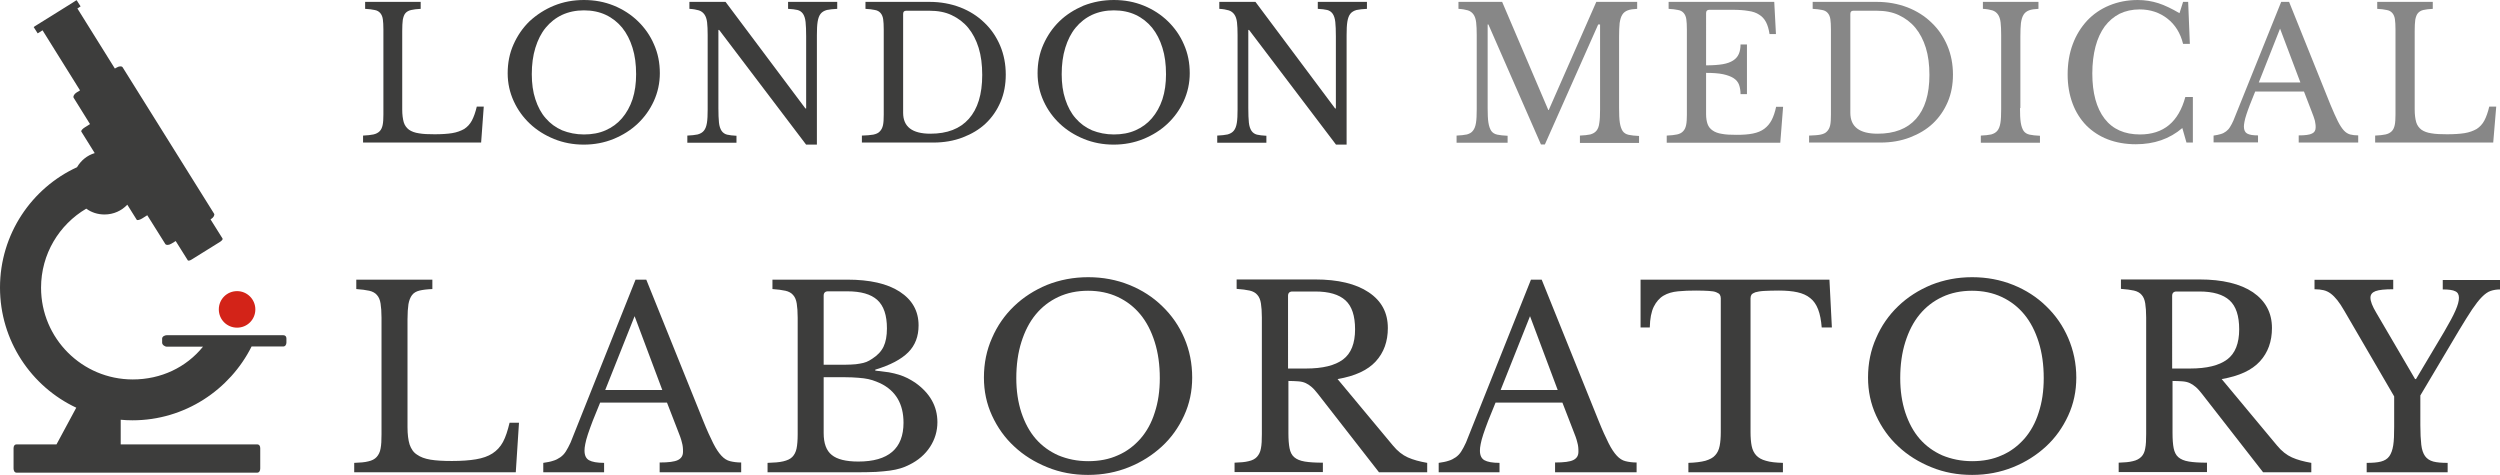 <?xml version="1.0" encoding="utf-8"?>
<!-- Generator: Adobe Illustrator 24.1.2, SVG Export Plug-In . SVG Version: 6.00 Build 0)  -->
<svg version="1.1" id="Шар_1" xmlns="http://www.w3.org/2000/svg" xmlns:xlink="http://www.w3.org/1999/xlink" x="0px" y="0px"
	 viewBox="0 0 1327.6 252.2" style="enable-background:new 0 0 1327.6 252.2;" xml:space="preserve">
<style type="text/css">
	.st0{fill:#3D3D3C;}
	.st1{fill:#D32318;}
	.st2{fill:#878787;}
</style>
<g>
	<path class="st0" d="M150.4,178H88.6c-1.1,0-2.5,0.7-2.5,1.8v2.2c0,1.1,1.4,2.1,2.5,2.1h19.2c-8.9,11-22.3,17.4-37.3,17.4
		c-26.9,0-48.7-21.8-48.7-48.7c0-17.9,9.6-33.5,24-42c2.7,2,6.1,3.1,9.7,3.1c4.8,0,9.1-2,12.1-5.2l5,8c0.3,0.4,1.6,0.1,2.9-0.7
		l2.7-1.7l9.6,15.3c0.5,0.7,1.9,0.6,3.2-0.2l2.3-1.4l6.4,10.2c0.2,0.4,1.2,0.2,2.1-0.4l15.1-9.4c0.9-0.6,1.5-1.3,1.3-1.7l-6.4-10.2
		l0.3-0.2c1.3-0.8,2-2.1,1.6-2.8L65.1,35.7c-0.5-0.7-1.9-0.6-3.2,0.2L61,36.4L41.1,4.5c1-0.6,1.7-1.1,1.7-1.1l-2.1-3.3
		c0,0-1,0.5-2.1,1.3L20,13c-1.2,0.7-2.1,1.3-2.1,1.4l2.1,3.3c0,0,1-0.5,2.1-1.3l0.5-0.3l19.9,31.9l-1.8,1.1c-1.3,0.8-2,2.1-1.6,2.8
		l8.7,14l-2.7,1.7c-1.3,0.8-2.2,1.8-1.9,2.3l7.1,11.4c-4,1.2-7.3,3.9-9.4,7.5C16.9,99.8,0,124.3,0,152.7c0,28.2,16.6,52.6,40.5,63.8
		L30,236H8.8c-1.1,0-1.6,0.9-1.6,2v10.8c0,1.1,0.5,2.2,1.6,2.2h127.8c1.1,0,1.6-1.1,1.6-2.2V238c0-1.1-0.5-2-1.6-2H64.1v-13.1
		c2,0.2,4.2,0.3,6.3,0.3c27.7,0,51.7-16.2,63.2-39.2h16.8c1.1,0,1.7-1,1.7-2.1v-2.2C152.1,178.7,151.5,178,150.4,178z"/>
	<path class="st1" d="M135.6,164.3c0,5.4-4.3,9.7-9.7,9.7c-5.4,0-9.7-4.3-9.7-9.7c0-5.4,4.3-9.7,9.7-9.7
		C131.3,154.6,135.6,159,135.6,164.3z"/>
</g>
<g>
	<g>
		<path class="st0" d="M255.5,75.7h-62.7V72c2.3-0.1,4.1-0.3,5.5-0.6c1.4-0.3,2.5-0.9,3.3-1.7c0.8-0.8,1.3-1.9,1.6-3.3
			c0.3-1.4,0.4-3.3,0.4-5.5V15.7c0-2.3-0.1-4.1-0.3-5.5s-0.7-2.5-1.4-3.3c-0.7-0.8-1.7-1.4-3-1.6c-1.3-0.3-3-0.5-5-0.6V1h29.5v3.7
			c-2.1,0.1-3.7,0.3-5,0.6C217,5.6,216,6.2,215.3,7c-0.7,0.8-1.1,2-1.4,3.5c-0.2,1.5-0.3,3.5-0.3,5.9v41.8c0,2.7,0.3,4.9,0.8,6.7
			c0.5,1.7,1.5,3,2.8,4c1.3,0.9,3.1,1.6,5.3,1.9c2.2,0.4,5,0.5,8.3,0.5c3.7,0,6.8-0.2,9.3-0.6c2.5-0.4,4.6-1.2,6.4-2.2
			c1.7-1.1,3.1-2.6,4.1-4.5c1-1.9,1.9-4.4,2.6-7.4h3.7L255.5,75.7z"/>
		<path class="st0" d="M310.1,0c5.7,0,11,1,15.9,3c4.9,2,9.2,4.8,12.8,8.3c3.6,3.5,6.5,7.6,8.5,12.3c2.1,4.7,3.1,9.8,3.1,15.3
			c0,5.2-1.1,10.2-3.2,14.8c-2.1,4.6-5,8.6-8.6,12c-3.6,3.4-7.9,6.1-12.8,8.1c-4.9,2-10.2,3-15.8,3c-5.6,0-10.9-1-15.8-3
			c-4.9-2-9.2-4.7-12.8-8.1c-3.6-3.4-6.5-7.4-8.6-12c-2.1-4.6-3.2-9.5-3.2-14.8c0-5.5,1-10.6,3.1-15.3c2.1-4.7,4.9-8.8,8.5-12.3
			C285,7.8,289.3,5,294.2,3C299.1,1,304.4,0,310.1,0z M310.1,71.4c4.3,0,8.1-0.7,11.5-2.2c3.4-1.5,6.3-3.6,8.7-6.4
			c2.4-2.8,4.3-6.2,5.6-10.1c1.3-4,1.9-8.4,1.9-13.3c0-5.2-0.6-9.9-1.9-14c-1.3-4.2-3.1-7.7-5.5-10.7c-2.4-2.9-5.3-5.2-8.7-6.8
			c-3.4-1.6-7.3-2.4-11.6-2.4c-4.3,0-8.1,0.8-11.6,2.4c-3.4,1.6-6.3,3.9-8.7,6.8c-2.4,2.9-4.2,6.5-5.5,10.7c-1.3,4.2-1.9,8.9-1.9,14
			c0,4.9,0.6,9.4,1.9,13.3c1.3,4,3.1,7.4,5.5,10.1c2.4,2.8,5.3,4.9,8.7,6.4C302,70.6,305.9,71.4,310.1,71.4z"/>
		<path class="st0" d="M428,76.7l-46.1-60.8h-0.4v41.5c0,3.2,0.1,5.8,0.3,7.7c0.2,1.9,0.7,3.3,1.4,4.4c0.7,1,1.7,1.7,2.9,2
			c1.3,0.3,2.9,0.5,5,0.6v3.7H365V72c2.3-0.1,4.1-0.3,5.5-0.6c1.4-0.4,2.5-1,3.3-2c0.8-1,1.3-2.3,1.6-4.1c0.3-1.8,0.4-4.2,0.4-7.2
			V18.6c0-2.7-0.1-5-0.3-6.7c-0.2-1.8-0.7-3.2-1.4-4.2c-0.7-1-1.7-1.8-3-2.2c-1.3-0.4-3-0.7-5-0.8V1h19.2l42.4,56.6h0.4V19.3
			c0-3.2-0.1-5.7-0.3-7.6c-0.2-1.9-0.7-3.4-1.4-4.4c-0.7-1-1.7-1.7-2.9-2c-1.3-0.3-2.9-0.5-5-0.6V1h26.1v3.7
			c-2.3,0.1-4.1,0.3-5.5,0.6c-1.4,0.4-2.5,1-3.3,2c-0.8,1-1.3,2.4-1.6,4.2s-0.4,4.2-0.4,7.2v58.1H428z"/>
		<path class="st0" d="M457.7,75.7V72c2.5-0.1,4.4-0.2,6-0.5c1.5-0.3,2.7-0.8,3.5-1.7c0.8-0.8,1.4-1.9,1.7-3.3
			c0.3-1.4,0.4-3.2,0.4-5.6V15.7c0-2.3-0.1-4.1-0.3-5.5c-0.2-1.4-0.7-2.5-1.4-3.3c-0.7-0.8-1.7-1.4-3-1.6c-1.3-0.3-3-0.5-5-0.6V1
			h34.1c5.8,0,11.2,1,16.2,2.9c4.9,1.9,9.2,4.6,12.8,8.1c3.6,3.4,6.4,7.5,8.4,12.2c2,4.7,3,9.9,3,15.4c0,5.3-0.9,10.2-2.8,14.6
			c-1.9,4.4-4.5,8.2-7.9,11.4c-3.4,3.2-7.5,5.6-12.2,7.4c-4.7,1.8-9.9,2.7-15.5,2.7H457.7z M481.2,5.7c-1.1,0-1.6,0.6-1.6,1.7v52.5
			c0,7.4,4.8,11.1,14.5,11.1c8.9,0,15.7-2.6,20.4-7.9c4.7-5.3,7.1-13,7.1-23.3c0-5.4-0.6-10.2-1.9-14.4c-1.3-4.2-3.2-7.8-5.6-10.7
			c-2.4-2.9-5.4-5.1-8.8-6.7c-3.4-1.6-7.3-2.3-11.7-2.3H481.2z"/>
		<path class="st0" d="M591.5,0c5.7,0,11,1,15.9,3c4.9,2,9.2,4.8,12.8,8.3c3.6,3.5,6.5,7.6,8.5,12.3c2.1,4.7,3.1,9.8,3.1,15.3
			c0,5.2-1.1,10.2-3.2,14.8c-2.1,4.6-5,8.6-8.6,12c-3.6,3.4-7.9,6.1-12.8,8.1c-4.9,2-10.2,3-15.8,3c-5.6,0-10.9-1-15.8-3
			c-4.9-2-9.2-4.7-12.8-8.1c-3.6-3.4-6.5-7.4-8.6-12c-2.1-4.6-3.2-9.5-3.2-14.8c0-5.5,1-10.6,3.1-15.3c2.1-4.7,4.9-8.8,8.5-12.3
			c3.6-3.5,7.9-6.2,12.8-8.3C580.5,1,585.9,0,591.5,0z M591.5,71.4c4.3,0,8.1-0.7,11.5-2.2c3.4-1.5,6.3-3.6,8.7-6.4
			c2.4-2.8,4.3-6.2,5.6-10.1c1.3-4,1.9-8.4,1.9-13.3c0-5.2-0.6-9.9-1.9-14c-1.3-4.2-3.1-7.7-5.5-10.7c-2.4-2.9-5.3-5.2-8.7-6.8
			c-3.4-1.6-7.3-2.4-11.6-2.4c-4.3,0-8.1,0.8-11.6,2.4c-3.4,1.6-6.3,3.9-8.7,6.8c-2.4,2.9-4.2,6.5-5.5,10.7c-1.3,4.2-1.9,8.9-1.9,14
			c0,4.9,0.6,9.4,1.9,13.3c1.3,4,3.1,7.4,5.5,10.1c2.4,2.8,5.3,4.9,8.7,6.4C583.4,70.6,587.3,71.4,591.5,71.4z"/>
		<path class="st0" d="M709.4,76.7l-46.1-60.8h-0.4v41.5c0,3.2,0.1,5.8,0.3,7.7c0.2,1.9,0.7,3.3,1.4,4.4c0.7,1,1.7,1.7,2.9,2
			c1.3,0.3,2.9,0.5,5,0.6v3.7h-26.1V72c2.3-0.1,4.1-0.3,5.5-0.6c1.4-0.4,2.5-1,3.3-2c0.8-1,1.3-2.3,1.6-4.1c0.3-1.8,0.4-4.2,0.4-7.2
			V18.6c0-2.7-0.1-5-0.3-6.7c-0.2-1.8-0.7-3.2-1.4-4.2c-0.7-1-1.7-1.8-3-2.2c-1.3-0.4-3-0.7-5-0.8V1h19.2L709,57.6h0.4V19.3
			c0-3.2-0.1-5.7-0.3-7.6c-0.2-1.9-0.7-3.4-1.4-4.4c-0.7-1-1.7-1.7-2.9-2c-1.3-0.3-2.9-0.5-5-0.6V1h26.1v3.7
			c-2.3,0.1-4.1,0.3-5.5,0.6c-1.4,0.4-2.5,1-3.3,2c-0.8,1-1.3,2.4-1.6,4.2c-0.3,1.8-0.4,4.2-0.4,7.2v58.1H709.4z"/>
		<path class="st2" d="M822.5,58.3L847.7,1h21.7v3.7c-2.1,0.1-3.7,0.3-5,0.8c-1.3,0.5-2.2,1.2-2.9,2.3c-0.7,1.1-1.1,2.5-1.4,4.4
			c-0.2,1.9-0.3,4.3-0.3,7.2v38.1c0,3.2,0.1,5.8,0.4,7.7c0.3,1.9,0.8,3.3,1.5,4.4c0.7,1,1.8,1.7,3.2,2c1.4,0.3,3.2,0.5,5.5,0.6v3.7
			H839V72c2.3-0.1,4.1-0.3,5.5-0.6c1.4-0.4,2.5-1,3.3-2c0.8-1,1.3-2.3,1.5-4.1c0.3-1.8,0.4-4.2,0.4-7.2V13h-1l-28.3,63.7h-2.1
			L790.4,13H790v44.4c0,3.2,0.1,5.8,0.4,7.7c0.3,1.9,0.8,3.3,1.5,4.4c0.7,1,1.8,1.7,3.2,2c1.4,0.3,3.2,0.5,5.5,0.6v3.7h-27.1V72
			c2.3-0.1,4.1-0.3,5.5-0.6c1.4-0.4,2.5-1,3.2-2c0.8-1,1.3-2.3,1.6-4.1c0.3-1.8,0.4-4.2,0.4-7.2V18.6c0-2.7-0.1-5-0.3-6.7
			c-0.2-1.8-0.7-3.2-1.4-4.2c-0.7-1-1.7-1.8-3-2.2c-1.3-0.4-3-0.7-5-0.8V1h23.2l24.5,57.4H822.5z"/>
		<path class="st2" d="M906,34.7c3.5,0,6.4-0.2,8.8-0.6c2.4-0.4,4.2-1.1,5.6-2c1.4-0.9,2.4-2.1,3-3.5c0.6-1.4,0.9-3.1,0.9-5h3.4V50
			h-3.4c0-1.9-0.3-3.6-0.8-5c-0.5-1.4-1.5-2.6-2.9-3.5c-1.4-0.9-3.3-1.6-5.6-2.1c-2.4-0.5-5.4-0.7-9-0.7v21.9c0,2.1,0.3,3.9,0.8,5.3
			c0.5,1.4,1.4,2.5,2.7,3.4c1.3,0.9,2.9,1.5,5,1.8c2.1,0.4,4.6,0.5,7.7,0.5c3.4,0,6.3-0.2,8.7-0.7c2.4-0.5,4.4-1.3,6-2.5
			c1.6-1.2,2.9-2.7,3.9-4.6c1-1.9,1.8-4.3,2.4-7.1h3.7l-1.5,19.1h-60.3V72c2.3-0.1,4.1-0.3,5.5-0.6c1.4-0.3,2.5-0.9,3.2-1.7
			c0.8-0.8,1.3-1.9,1.6-3.3c0.3-1.4,0.4-3.3,0.4-5.5V15.7c0-2.3-0.1-4.1-0.3-5.5c-0.2-1.4-0.7-2.5-1.4-3.3c-0.7-0.8-1.7-1.4-3-1.6
			c-1.3-0.3-3-0.5-5-0.6V1h56.1l0.9,17.1h-3.4c-0.4-2.6-1-4.7-1.9-6.4c-0.9-1.7-2.1-3-3.6-3.9c-1.5-1-3.4-1.7-5.8-2
			c-2.3-0.4-5.1-0.6-8.4-0.6h-12.3c-1.1,0-1.7,0.6-1.7,1.7V34.7z"/>
		<path class="st2" d="M960.7,75.7V72c2.5-0.1,4.5-0.2,6-0.5c1.5-0.3,2.7-0.8,3.5-1.7c0.8-0.8,1.4-1.9,1.7-3.3
			c0.3-1.4,0.4-3.2,0.4-5.6V15.7c0-2.3-0.1-4.1-0.3-5.5c-0.2-1.4-0.7-2.5-1.4-3.3c-0.7-0.8-1.7-1.4-3-1.6c-1.3-0.3-3-0.5-5-0.6V1
			h34.1c5.8,0,11.2,1,16.2,2.9c4.9,1.9,9.2,4.6,12.8,8.1c3.6,3.4,6.4,7.5,8.4,12.2c2,4.7,3,9.9,3,15.4c0,5.3-0.9,10.2-2.8,14.6
			c-1.9,4.4-4.5,8.2-7.9,11.4c-3.4,3.2-7.5,5.6-12.2,7.4c-4.7,1.8-9.9,2.7-15.5,2.7H960.7z M984.2,5.7c-1.1,0-1.6,0.6-1.6,1.7v52.5
			c0,7.4,4.8,11.1,14.5,11.1c8.9,0,15.7-2.6,20.4-7.9c4.7-5.3,7.1-13,7.1-23.3c0-5.4-0.6-10.2-1.9-14.4c-1.3-4.2-3.2-7.8-5.6-10.7
			c-2.4-2.9-5.4-5.1-8.8-6.7c-3.4-1.6-7.3-2.3-11.6-2.3H984.2z"/>
		<path class="st2" d="M1072.7,57.4c0,3.2,0.1,5.8,0.4,7.7c0.3,1.9,0.8,3.3,1.5,4.4c0.7,1,1.8,1.7,3.2,2c1.4,0.3,3.2,0.5,5.5,0.6
			v3.7h-31.4V72c2.3-0.1,4.1-0.3,5.5-0.6c1.4-0.4,2.5-1,3.3-2c0.8-1,1.3-2.3,1.6-4.1c0.3-1.8,0.4-4.2,0.4-7.2V18.6
			c0-2.7-0.1-5-0.3-6.7c-0.2-1.8-0.7-3.2-1.4-4.2c-0.7-1-1.7-1.8-3-2.2c-1.3-0.4-3-0.7-5-0.8V1h29.5v3.7c-2.1,0.1-3.7,0.3-5,0.8
			c-1.3,0.5-2.2,1.2-2.9,2.3c-0.7,1.1-1.1,2.5-1.4,4.4c-0.2,1.9-0.3,4.3-0.3,7.2V57.4z"/>
		<path class="st2" d="M1159.3,1h2.7l0.9,22.3h-3.6c-1.4-5.7-4.2-10.2-8.3-13.4c-4.1-3.2-9-4.9-14.8-4.9c-3.9,0-7.5,0.8-10.6,2.3
			c-3.1,1.6-5.7,3.8-7.9,6.7c-2.1,2.9-3.8,6.5-4.9,10.7c-1.1,4.2-1.7,9-1.7,14.3c0,10.4,2.2,18.4,6.5,24c4.3,5.6,10.6,8.4,18.8,8.4
			c12.5,0,20.5-6.6,24.1-19.9h4v24.2h-3.4l-2.2-7.7c-6.8,5.8-15,8.6-24.7,8.6c-5.5,0-10.5-0.9-14.9-2.6c-4.4-1.7-8.2-4.2-11.4-7.4
			c-3.1-3.2-5.6-7.1-7.3-11.7c-1.7-4.6-2.6-9.7-2.6-15.3c0-5.9,0.9-11.3,2.7-16.1c1.8-4.9,4.4-9,7.6-12.5c3.3-3.5,7.2-6.2,11.8-8.1
			c4.6-1.9,9.6-2.9,15.1-2.9c3.9,0,7.5,0.6,11,1.7c3.4,1.1,7.1,2.9,11.2,5.3L1159.3,1z"/>
		<path class="st2" d="M1223.5,48.6h-25.9c-1.1,2.7-2,5-2.8,7c-0.8,2-1.4,3.8-1.9,5.3c-0.5,1.5-0.8,2.7-1,3.8
			c-0.2,1-0.3,1.9-0.3,2.5c0,1.8,0.6,3.1,1.7,3.7c1.2,0.7,3.1,1,5.8,1v3.7h-23.6V72c1.5-0.2,2.8-0.5,3.8-0.8c1.1-0.3,2-0.8,2.8-1.4
			c0.8-0.6,1.5-1.3,2.1-2.3c0.6-0.9,1.2-2.1,1.8-3.4L1211.4,1h4.2l22,54.7c1.5,3.6,2.8,6.5,3.9,8.7c1.1,2.2,2.2,3.8,3.2,4.9
			c1,1.1,2.2,1.8,3.3,2.1c1.2,0.3,2.6,0.5,4.3,0.5v3.8h-31.6v-3.8c3.4,0,5.8-0.3,7.1-1c1.3-0.6,1.9-1.7,1.9-3.2c0-0.6,0-1.2-0.1-1.8
			c-0.1-0.5-0.2-1.1-0.3-1.8c-0.2-0.6-0.4-1.4-0.7-2.2c-0.3-0.8-0.7-1.8-1.1-2.9L1223.5,48.6z M1199.5,43.8h22.1l-10.8-28.6
			L1199.5,43.8z"/>
		<path class="st2" d="M1324,75.7h-62.7V72c2.3-0.1,4.1-0.3,5.5-0.6c1.4-0.3,2.5-0.9,3.3-1.7c0.8-0.8,1.3-1.9,1.6-3.3
			c0.3-1.4,0.4-3.3,0.4-5.5V15.7c0-2.3-0.1-4.1-0.3-5.5c-0.2-1.4-0.7-2.5-1.4-3.3c-0.7-0.8-1.7-1.4-3-1.6c-1.3-0.3-3-0.5-5-0.6V1
			h29.5v3.7c-2.1,0.1-3.7,0.3-5,0.6c-1.3,0.3-2.2,0.9-2.9,1.7c-0.7,0.8-1.1,2-1.4,3.5c-0.2,1.5-0.3,3.5-0.3,5.9v41.8
			c0,2.7,0.3,4.9,0.8,6.7c0.5,1.7,1.5,3,2.8,4c1.3,0.9,3.1,1.6,5.3,1.9c2.2,0.4,5,0.5,8.3,0.5c3.7,0,6.8-0.2,9.3-0.6
			c2.5-0.4,4.6-1.2,6.4-2.2c1.7-1.1,3.1-2.6,4.1-4.5c1-1.9,1.9-4.4,2.6-7.4h3.7L1324,75.7z"/>
	</g>
	<g>
		<path class="st0" d="M273.9,250.8h-85.8v-5c3.1-0.1,5.6-0.3,7.5-0.8c1.9-0.4,3.4-1.2,4.4-2.3s1.8-2.6,2.1-4.5
			c0.4-1.9,0.5-4.5,0.5-7.6v-61.9c0-3.1-0.2-5.6-0.5-7.5c-0.3-1.9-0.9-3.4-1.9-4.5c-0.9-1.1-2.3-1.9-4.1-2.3
			c-1.8-0.4-4.1-0.7-6.9-0.9v-5h40.4v5c-2.8,0.1-5.1,0.4-6.8,0.8c-1.7,0.4-3.1,1.2-4,2.4c-0.9,1.2-1.5,2.7-1.9,4.8
			c-0.3,2-0.5,4.7-0.5,8.1v57.3c0,3.7,0.4,6.8,1.1,9.1c0.8,2.3,2,4.2,3.9,5.4c1.8,1.3,4.2,2.2,7.2,2.7c3,0.5,6.8,0.7,11.4,0.7
			c5,0,9.3-0.3,12.8-0.9c3.5-0.6,6.4-1.6,8.7-3.1c2.3-1.5,4.2-3.5,5.6-6.1c1.4-2.6,2.5-6,3.5-10.2h5L273.9,250.8z"/>
		<path class="st0" d="M354.2,213.8h-35.5c-1.5,3.6-2.8,6.8-3.9,9.6c-1.1,2.8-1.9,5.2-2.6,7.2c-0.7,2-1.1,3.8-1.4,5.2
			c-0.3,1.4-0.4,2.6-0.4,3.5c0,2.5,0.8,4.2,2.4,5.1c1.6,0.9,4.3,1.4,8,1.4v5h-32.3v-5c2-0.3,3.8-0.6,5.2-1.1
			c1.5-0.4,2.7-1.1,3.9-1.9c1.1-0.8,2.1-1.8,2.9-3.1c0.8-1.3,1.7-2.9,2.5-4.7l34.5-86.5h5.7l30.2,74.9c2,5,3.8,8.9,5.3,11.9
			c1.5,3,3,5.2,4.4,6.7c1.4,1.5,2.9,2.5,4.6,2.9c1.6,0.4,3.6,0.7,5.9,0.7v5.2h-43.3v-5.2c4.7,0,7.9-0.4,9.7-1.3
			c1.8-0.9,2.7-2.3,2.7-4.4c0-0.9,0-1.7-0.1-2.5c-0.1-0.7-0.2-1.6-0.5-2.5c-0.2-0.9-0.5-1.9-0.9-3c-0.4-1.1-0.9-2.4-1.5-3.9
			L354.2,213.8z M321.4,207.1h30.3l-14.7-39.2L321.4,207.1z"/>
		<path class="st0" d="M407.6,250.8v-5c3.5-0.1,6.2-0.3,8.3-0.8s3.7-1.2,4.8-2.3c1.1-1.1,1.9-2.6,2.3-4.5c0.4-1.9,0.6-4.5,0.6-7.6
			v-61.9c0-3.1-0.2-5.6-0.5-7.5c-0.3-1.9-0.9-3.4-1.9-4.5c-0.9-1.1-2.3-1.9-4.1-2.3c-1.8-0.4-4.1-0.7-6.9-0.9v-5h39.7
			c12,0,21.3,2.1,27.9,6.4c6.6,4.3,10,10.2,10,17.9c0,5.8-1.8,10.6-5.5,14.3c-3.7,3.7-9.5,6.8-17.5,9.2v0.5c2.7,0.3,5.1,0.6,7.2,0.9
			c2,0.4,3.9,0.8,5.4,1.3c1.6,0.5,3.1,1.1,4.5,1.8c1.4,0.7,2.7,1.5,4.1,2.4c7.9,5.6,11.8,12.6,11.8,21c0,4.7-1.3,9.1-3.9,13.1
			c-2.6,4-6.3,7.2-11,9.5c-1.5,0.8-3.1,1.4-4.7,1.9c-1.6,0.5-3.5,0.9-5.6,1.2c-2.1,0.3-4.6,0.5-7.4,0.7c-2.8,0.1-6.1,0.2-9.9,0.2
			H407.6z M444.9,193.7c2.7,0,5,0,6.9-0.1c1.9-0.1,3.5-0.2,4.8-0.5c1.3-0.2,2.5-0.5,3.5-0.9c1-0.4,2.1-1,3.1-1.7
			c2.8-1.8,4.8-3.9,6-6.4c1.2-2.5,1.8-5.7,1.8-9.7c0-7-1.7-12-5.1-15.1c-3.4-3.1-8.7-4.6-16-4.6h-10.2c-1.5,0-2.3,0.8-2.3,2.3v36.7
			H444.9z M455.8,245.1c16,0,24-6.9,24-20.6c0-10-4.1-17-12.4-21c-1.4-0.6-2.8-1.2-4.1-1.6c-1.3-0.4-2.9-0.8-4.6-1
			c-1.8-0.2-3.9-0.4-6.3-0.5c-2.4-0.1-5.4-0.1-9-0.1h-6V230c0,5.4,1.4,9.3,4.3,11.6C444.5,243.9,449.2,245.1,455.8,245.1z"/>
		<path class="st0" d="M577.9,147.2c7.8,0,15.1,1.4,21.8,4.1c6.7,2.7,12.6,6.5,17.5,11.3c5,4.8,8.9,10.4,11.7,16.9
			c2.8,6.5,4.2,13.5,4.2,21c0,7.2-1.4,13.9-4.3,20.2c-2.9,6.3-6.8,11.8-11.8,16.4c-5,4.6-10.8,8.3-17.5,11
			c-6.7,2.7-13.9,4.1-21.7,4.1c-7.7,0-14.9-1.3-21.7-4.1c-6.7-2.7-12.6-6.4-17.5-11c-5-4.6-8.9-10.1-11.8-16.4
			c-2.9-6.3-4.3-13-4.3-20.2c0-7.5,1.4-14.5,4.3-21c2.8-6.5,6.7-12.1,11.7-16.9c5-4.8,10.8-8.5,17.5-11.3
			C562.8,148.6,570.1,147.2,577.9,147.2z M577.9,244.9c5.8,0,11.1-1,15.7-3.1c4.7-2,8.6-5,12-8.8c3.3-3.8,5.9-8.4,7.6-13.9
			c1.8-5.4,2.7-11.5,2.7-18.3c0-7.1-0.9-13.5-2.7-19.2c-1.8-5.7-4.3-10.6-7.6-14.6c-3.3-4-7.3-7.1-12-9.3c-4.7-2.2-10-3.3-15.8-3.3
			c-5.8,0-11.1,1.1-15.8,3.3c-4.7,2.2-8.7,5.3-12,9.3c-3.3,4-5.8,8.9-7.6,14.6c-1.8,5.7-2.7,12.1-2.7,19.2c0,6.7,0.9,12.8,2.7,18.3
			c1.8,5.4,4.3,10.1,7.6,13.9c3.3,3.8,7.3,6.7,12,8.8C566.8,243.8,572,244.9,577.9,244.9z"/>
		<path class="st0" d="M737,174.2c0,7.1-2.1,13-6.4,17.7c-4.3,4.7-11,7.8-20.3,9.4l29.4,35.3c2.4,2.9,5,5,7.9,6.3
			c2.9,1.3,6.3,2.2,10.3,2.9v5h-25.6l-32.5-41.7c-1.2-1.5-2.2-2.7-3.3-3.6c-1-0.9-2.1-1.6-3.2-2.1c-1.1-0.5-2.4-0.8-3.9-0.9
			c-1.5-0.1-3.2-0.2-5.2-0.2V230c0,3.3,0.2,6,0.6,8c0.4,2.1,1.2,3.7,2.5,4.8c1.3,1.1,3.1,1.9,5.6,2.3c2.4,0.4,5.6,0.6,9.6,0.6v5
			h-46.9v-5c3.1-0.1,5.6-0.3,7.5-0.8c1.9-0.4,3.4-1.2,4.4-2.3s1.8-2.6,2.1-4.5c0.4-1.9,0.5-4.5,0.5-7.6v-61.9c0-3.1-0.2-5.6-0.5-7.5
			c-0.3-1.9-0.9-3.4-1.9-4.5c-0.9-1.1-2.3-1.9-4.1-2.3c-1.8-0.4-4.1-0.7-6.9-0.9v-5h41.7c12.2,0,21.7,2.3,28.4,6.8
			C733.7,159.8,737,166.1,737,174.2z M684.1,195.7h9.4c8.9,0,15.4-1.6,19.7-4.8c4.3-3.2,6.4-8.6,6.4-16c0-7.2-1.7-12.3-5.1-15.4
			c-3.4-3.1-8.7-4.7-16-4.7h-12.2c-1.5,0-2.3,0.8-2.3,2.3V195.7z"/>
		<path class="st0" d="M829.7,213.8h-35.5c-1.5,3.6-2.8,6.8-3.9,9.6c-1.1,2.8-1.9,5.2-2.6,7.2c-0.7,2-1.1,3.8-1.4,5.2
			c-0.3,1.4-0.4,2.6-0.4,3.5c0,2.5,0.8,4.2,2.4,5.1c1.6,0.9,4.3,1.4,8,1.4v5h-32.3v-5c2-0.3,3.8-0.6,5.2-1.1
			c1.5-0.4,2.7-1.1,3.9-1.9c1.1-0.8,2.1-1.8,2.9-3.1c0.8-1.3,1.7-2.9,2.5-4.7l34.5-86.5h5.7l30.2,74.9c2,5,3.8,8.9,5.3,11.9
			c1.5,3,3,5.2,4.4,6.7c1.4,1.5,2.9,2.5,4.6,2.9c1.6,0.4,3.6,0.7,5.9,0.7v5.2h-43.3v-5.2c4.7,0,7.9-0.4,9.7-1.3
			c1.8-0.9,2.7-2.3,2.7-4.4c0-0.9,0-1.7-0.1-2.5c-0.1-0.7-0.2-1.6-0.5-2.5c-0.2-0.9-0.5-1.9-0.9-3c-0.4-1.1-0.9-2.4-1.5-3.9
			L829.7,213.8z M796.9,207.1h30.3l-14.7-39.2L796.9,207.1z"/>
		<path class="st0" d="M972.8,173.9h-5.4c-0.3-3.8-0.9-7-1.9-9.6c-1-2.6-2.4-4.6-4.2-6c-1.8-1.5-4.1-2.5-6.8-3.1
			c-2.7-0.6-6-0.9-9.8-0.9c-3.3,0-5.9,0.1-7.9,0.2c-2,0.1-3.5,0.4-4.6,0.7c-1.1,0.4-1.7,0.8-2.1,1.3c-0.3,0.5-0.5,1.1-0.5,1.9v71.1
			c0,2.8,0.2,5.3,0.6,7.3c0.4,2,1.2,3.7,2.4,5c1.2,1.3,2.9,2.3,5.2,2.9c2.3,0.7,5.2,1,9,1.1v5h-50.2v-5c3.7-0.1,6.7-0.5,9-1.1
			c2.3-0.7,4.1-1.6,5.2-2.9c1.2-1.3,2-2.9,2.4-5c0.4-2,0.6-4.5,0.6-7.3v-71.1c0-0.8-0.2-1.4-0.5-1.9c-0.3-0.5-0.9-0.9-1.9-1.3
			c-0.9-0.4-2.2-0.6-3.9-0.7c-1.7-0.1-3.9-0.2-6.8-0.2c-3.5,0-6.7,0.1-9.6,0.4c-3,0.3-5.5,1-7.7,2.3c-2.2,1.3-3.9,3.3-5.2,5.9
			c-1.3,2.7-2,6.3-2.1,11h-4.9v-25.4h100.3L972.8,173.9z"/>
		<path class="st0" d="M1047.3,147.2c7.8,0,15.1,1.4,21.8,4.1c6.7,2.7,12.6,6.5,17.5,11.3c5,4.8,8.9,10.4,11.7,16.9
			c2.8,6.5,4.3,13.5,4.3,21c0,7.2-1.4,13.9-4.3,20.2c-2.9,6.3-6.8,11.8-11.8,16.4c-5,4.6-10.8,8.3-17.5,11c-6.7,2.7-14,4.1-21.7,4.1
			c-7.7,0-14.9-1.3-21.7-4.1c-6.7-2.7-12.6-6.4-17.5-11c-5-4.6-8.9-10.1-11.8-16.4c-2.9-6.3-4.3-13-4.3-20.2c0-7.5,1.4-14.5,4.3-21
			c2.8-6.5,6.7-12.1,11.7-16.9c5-4.8,10.8-8.5,17.5-11.3C1032.3,148.6,1039.5,147.2,1047.3,147.2z M1047.3,244.9
			c5.8,0,11.1-1,15.7-3.1c4.7-2,8.6-5,12-8.8c3.3-3.8,5.9-8.4,7.6-13.9c1.8-5.4,2.7-11.5,2.7-18.3c0-7.1-0.9-13.5-2.7-19.2
			c-1.8-5.7-4.3-10.6-7.6-14.6c-3.3-4-7.3-7.1-12-9.3c-4.7-2.2-10-3.3-15.8-3.3c-5.8,0-11.1,1.1-15.8,3.3c-4.7,2.2-8.7,5.3-12,9.3
			c-3.3,4-5.8,8.9-7.6,14.6c-1.8,5.7-2.7,12.1-2.7,19.2c0,6.7,0.9,12.8,2.7,18.3c1.8,5.4,4.3,10.1,7.6,13.9c3.3,3.8,7.3,6.7,12,8.8
			C1036.2,243.8,1041.5,244.9,1047.3,244.9z"/>
		<path class="st0" d="M1206.5,174.2c0,7.1-2.1,13-6.4,17.7c-4.3,4.7-11,7.8-20.3,9.4l29.4,35.3c2.4,2.9,5,5,7.9,6.3
			c2.9,1.3,6.3,2.2,10.3,2.9v5h-25.6l-32.5-41.7c-1.2-1.5-2.2-2.7-3.3-3.6c-1-0.9-2.1-1.6-3.2-2.1c-1.1-0.5-2.4-0.8-3.9-0.9
			c-1.5-0.1-3.2-0.2-5.2-0.2V230c0,3.3,0.2,6,0.6,8s1.2,3.7,2.5,4.8c1.3,1.1,3.1,1.9,5.6,2.3c2.4,0.4,5.6,0.6,9.6,0.6v5h-46.9v-5
			c3.1-0.1,5.6-0.3,7.5-0.8c1.9-0.4,3.4-1.2,4.5-2.3c1.1-1.1,1.8-2.6,2.1-4.5c0.4-1.9,0.5-4.5,0.5-7.6v-61.9c0-3.1-0.2-5.6-0.5-7.5
			c-0.3-1.9-0.9-3.4-1.9-4.5c-0.9-1.1-2.3-1.9-4.1-2.3c-1.8-0.4-4.1-0.7-6.9-0.9v-5h41.7c12.2,0,21.7,2.3,28.4,6.8
			C1203.1,159.8,1206.5,166.1,1206.5,174.2z M1153.6,195.7h9.4c8.9,0,15.4-1.6,19.7-4.8c4.3-3.2,6.4-8.6,6.4-16
			c0-7.2-1.7-12.3-5.1-15.4c-3.4-3.1-8.7-4.7-16-4.7h-12.2c-1.5,0-2.3,0.8-2.3,2.3V195.7z"/>
		<path class="st0" d="M1244.9,165c-1.3-2.3-2.6-4.2-3.7-5.6c-1.2-1.5-2.3-2.6-3.5-3.5c-1.2-0.9-2.5-1.5-3.8-1.8
			c-1.3-0.3-2.9-0.5-4.8-0.5v-5h41.8v5c-4.4,0-7.5,0.3-9.4,1c-1.8,0.7-2.7,1.8-2.7,3.5c0,1.9,1,4.5,3.1,8l20.6,35.2h0.5l15-25.2
			c2.8-4.8,4.8-8.5,6-11.3c1.2-2.7,1.8-5,1.8-6.6c0-1.7-0.6-2.9-1.9-3.5c-1.3-0.7-3.5-1-6.7-1v-5h30.4v5c-1.9,0-3.5,0.3-5,0.8
			c-1.5,0.5-3,1.6-4.6,3.2c-1.6,1.6-3.3,3.8-5.2,6.6c-1.9,2.8-4.2,6.6-7,11.2l-20.5,34.5v15.8c0,4.3,0.2,7.8,0.5,10.4
			c0.3,2.6,1,4.6,2,6c1,1.4,2.5,2.4,4.4,2.9c1.9,0.5,4.4,0.7,7.6,0.7v5h-43v-5c3.2,0,5.7-0.2,7.6-0.7c1.9-0.5,3.4-1.4,4.4-2.8
			c1-1.4,1.7-3.3,2.1-5.8c0.4-2.5,0.5-5.8,0.5-9.8v-16.2L1244.9,165z"/>
	</g>
</g>
</svg>
